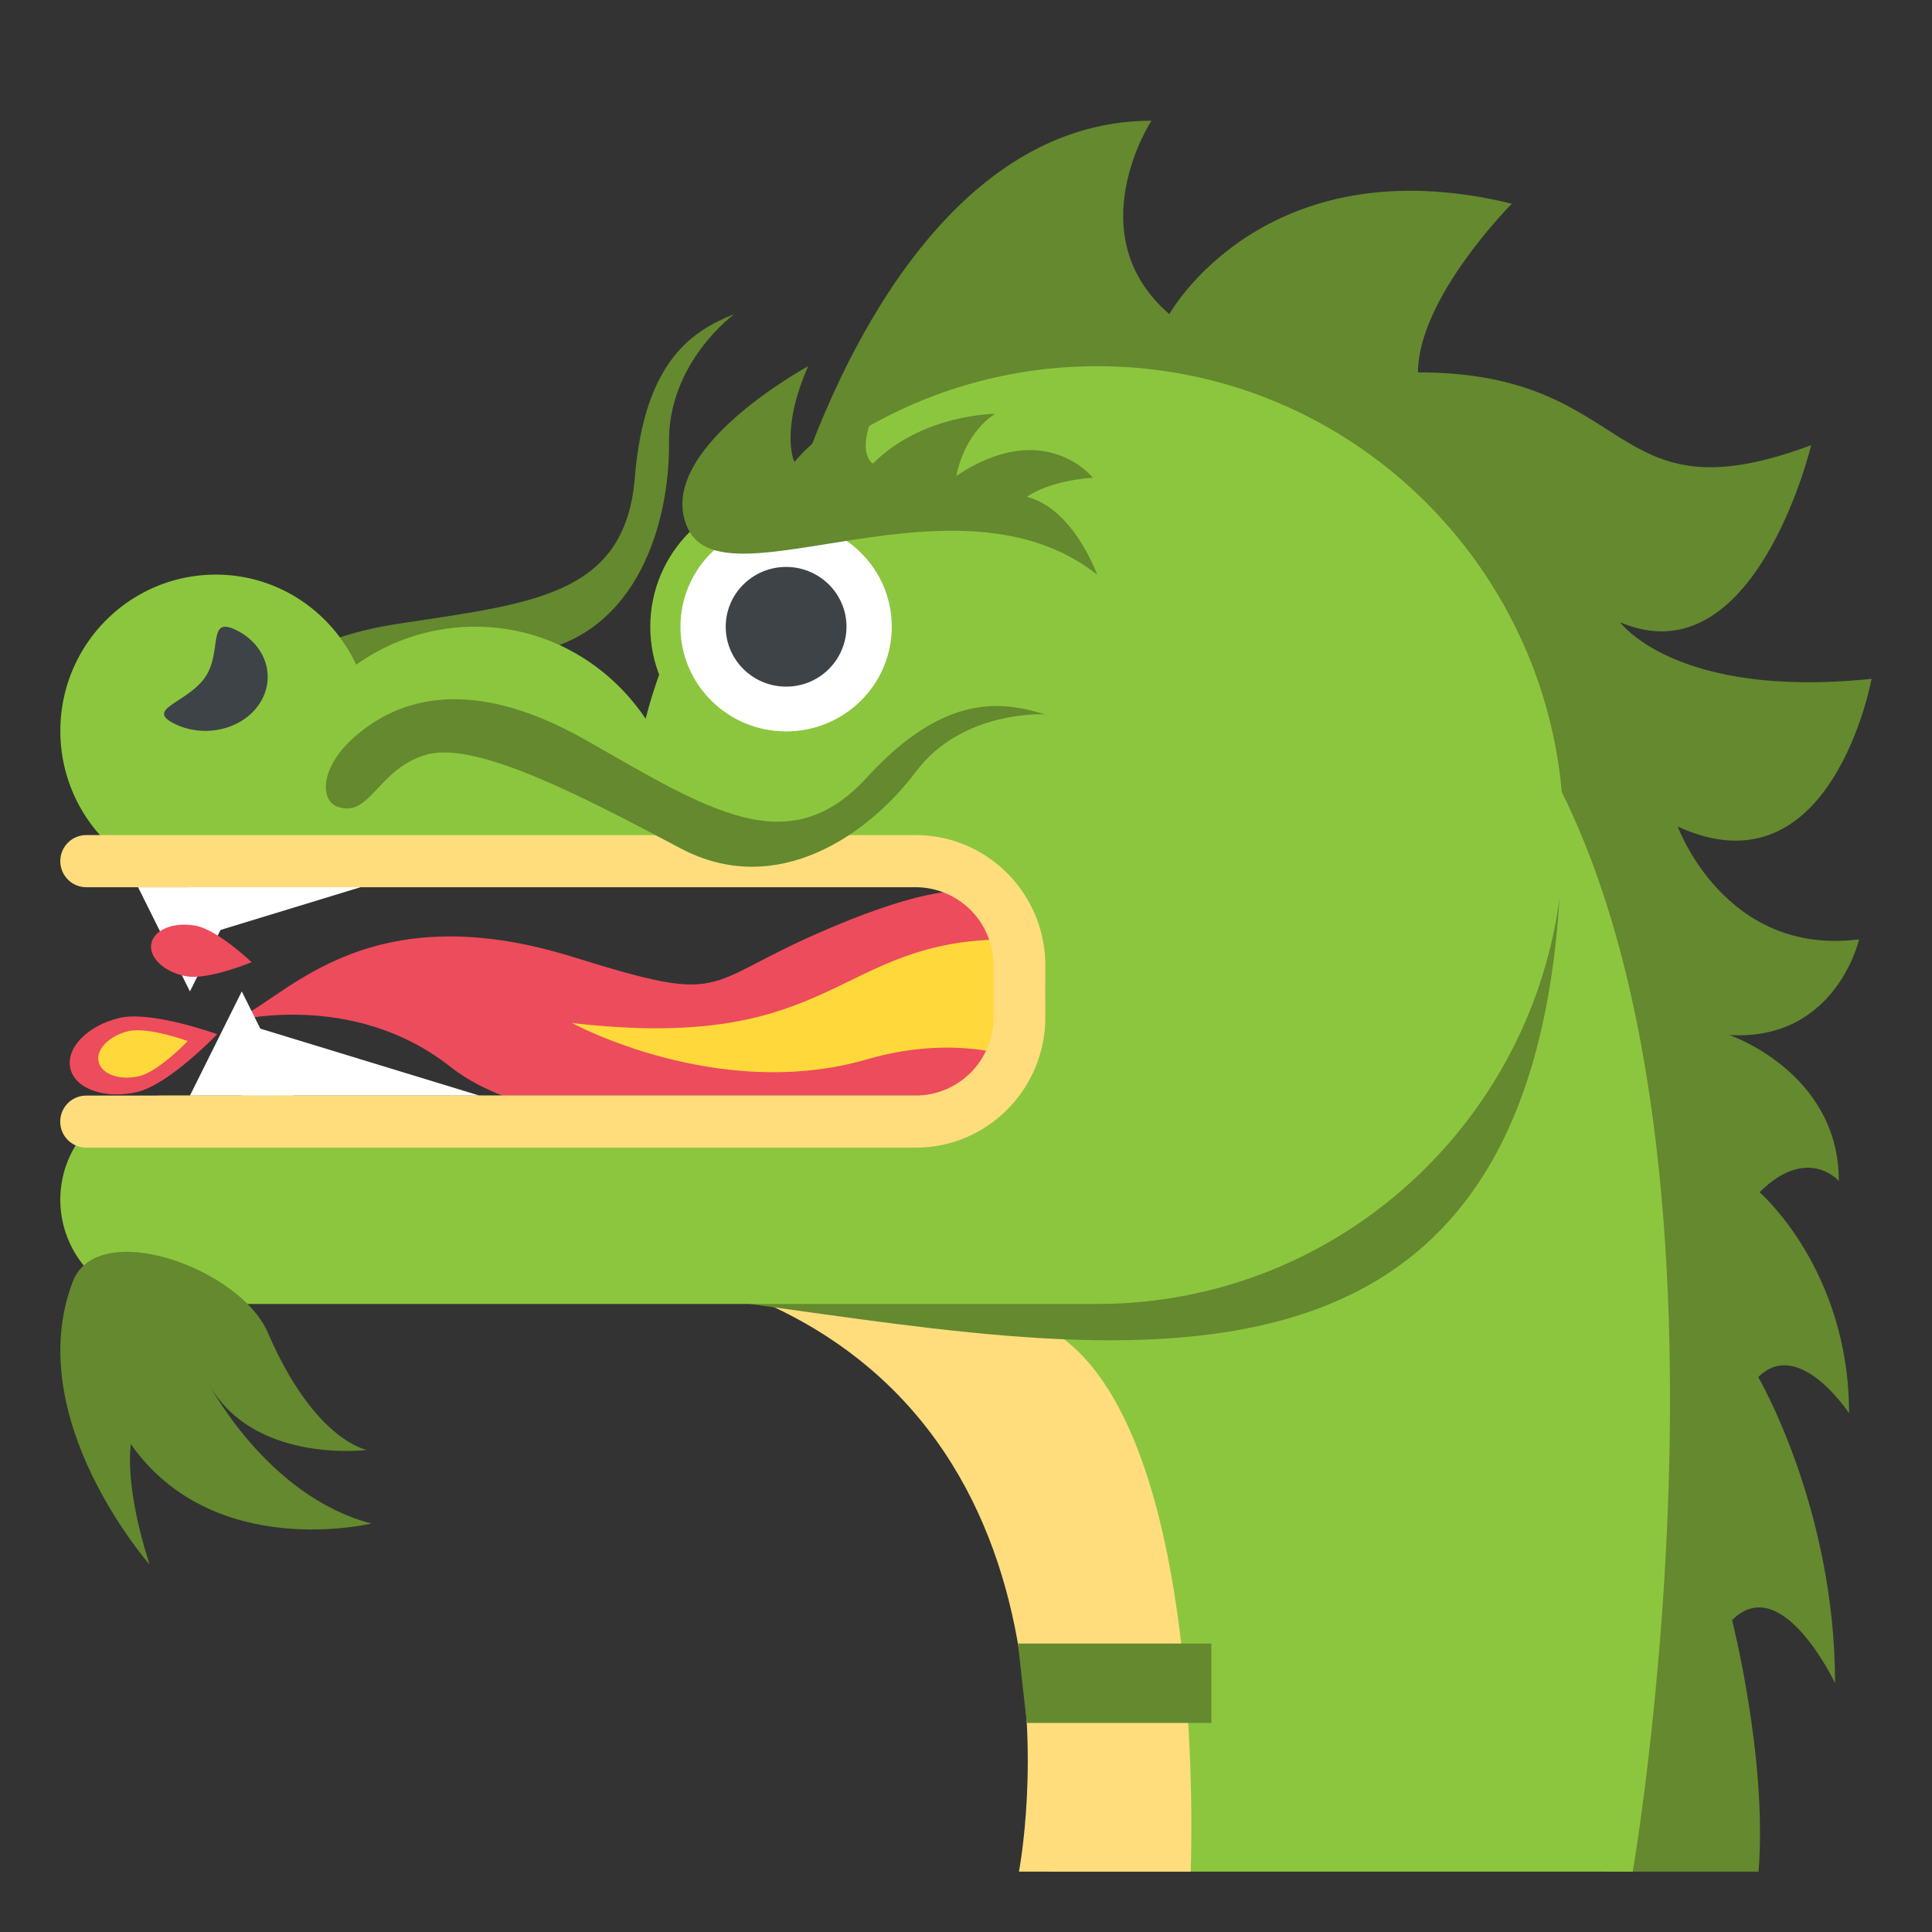 <svg xmlns="http://www.w3.org/2000/svg" width="64" height="64" viewBox="0 0 64 64"><rect x="0" y="0" width="64" height="64" fill="#333333" stroke="none"/><g fill="#ED4C5C"><path d="M35.124 31.087c-1.456-1.245-2.067-2.785-8.012-.18-3.939 1.726-2.992 2.396-8.12.797-7.115-2.217-9.7 1.624-11.375 2.141 0 0 4.019-1.103 7.309 1.499 4.338 3.429 17.268 1.624 19.225 2.166.658.181 2.43-5.177.973-6.423z"/><path d="M35.34 34.252c.009.046.067.048 0 0z"/></g><path fill="#FFD93B" d="M33.414 31.116c-5.792-.001-5.625 3.797-14.469 2.772 0 0 4.844 2.639 9.781 1.202 2.987-.869 5.071 0 5.071 0l-.383-3.974z"/><path fill="#64892F" d="M55.578 27.382c5.104 2.342 6.42-4.895 6.42-4.895-6.486.675-8.329-1.873-8.329-1.873 4.472 1.907 6.329-5.869 6.329-5.869-6.834 2.561-5.709-2.41-13.025-2.41 0-2.465 3.108-5.587 3.108-5.587-8.208-2.003-11.345 3.658-11.345 3.658C35.684 7.766 38.142 4 38.142 4c-8.666 0-12.104 13.291-12.101 13.292C27.839 15.488 53.193 62 53.193 62h5.061c.301-3.715-.877-8.332-.877-8.332 1.648-1.649 3.412 2.091 3.412 2.091 0-5.797-2.545-10.14-2.545-10.14 1.341-1.341 3.009 1.196 3.009 1.196 0-4.759-2.964-7.32-2.964-7.32 1.574-1.574 2.625-.375 2.625-.375 0-3.603-3.625-4.833-3.625-4.833 3.531.208 4.297-3.171 4.297-3.171-4.443.575-6.008-3.734-6.008-3.734z"/><path fill="#8CC63E" d="M23.563 42.48C36.753 46.735 34.753 62 34.753 62h19.334s5-28.873-5.122-39.887L37.17 39.244 23.563 42.48z"/><path fill="#FFDD7D" d="M23.563 42.48C36.753 46.735 33.753 62 33.753 62h5.689s.706-16.455-5.543-18.336L23.563 42.48z"/><path fill="#64892F" d="M24.837 43.196c12.708 1.728 27.541 4.786 26.874-17.258L37.17 38.5l-12.333 4.696zM8.14 27.635c-.558.193-1.228-.695-.903-2.309.322-1.609 1.463-3.982 5.923-4.658 4.46-.683 7.549-.917 7.869-4.845.322-3.931 1.966-4.886 3.295-5.417 0 0-2.188 1.591-2.162 4.235.028 2.643-1.025 6.331-4.494 6.963-3.465.638-7.271 1.361-8.261 2.763-.992 1.399-.19 2.909-1.267 3.268z"/><path fill="#8CC63E" d="M36.345 12.131c-7.211 0-13.25 4.968-14.957 11.679-1.23-1.83-3.284-3.05-5.65-3.05a6.785 6.785 0 0 0-3.938 1.26c-.823-1.761-2.589-2.985-4.649-2.985-2.846 0-5.152 2.316-5.152 5.178 0 2.857 2.307 5.176 5.152 5.176h24.042a3.44 3.44 0 0 1 3.435 3.452 3.44 3.44 0 0 1-3.435 3.45H5.434c-1.892 0-3.436 1.554-3.436 3.451 0 1.9 1.544 3.453 3.436 3.453h30.911c8.534 0 15.456-6.955 15.456-15.533 0-8.579-6.922-15.531-15.456-15.531z"/><path fill="#3E4347" d="M8.591 23.318c-.569.856-1.836 1.147-2.819.653-.991-.49.459-.694 1.032-1.548.57-.854.044-2.04 1.032-1.545.987.492 1.325 1.582.755 2.44z"/><path fill="#FFF" d="M4.574 29.39l1.718 3.452 1.717-3.452zM6.292 36.292l1.717-3.45 1.718 3.45z"/><path fill="#FFF" d="M8.009 36.292v-2.404l7.869 2.404zM6.292 28.712v2.403l7.869-2.403z"/><path fill="#FFDD7D" d="M30.334 27.664H2.857a.86.86 0 0 0-.859.864c0 .474.385.862.859.862h27.477a2.584 2.584 0 0 1 2.576 2.589v1.725a2.587 2.587 0 0 1-2.576 2.589H2.857a.861.861 0 0 0 0 1.724h27.477c2.367 0 4.293-1.933 4.293-4.313v-1.725c0-2.38-1.926-4.315-4.293-4.315z"/><path fill="#64892F" d="M2.408 42.462c.815-2.143 5.538-.466 6.465 1.684 1.546 3.59 3.281 3.884 3.281 3.884s-3.864.5-5.305-2.31c0 0 1.936 3.83 5.453 4.748 0 0-5.228 1.271-7.965-2.626 0 0-.244 1.303.617 3.983.001 0-4.268-4.838-2.546-9.363z"/><ellipse fill="#8CC63E" cx="26.041" cy="20.761" rx="4.5" ry="4.459"/><ellipse fill="#FFF" cx="26.041" cy="20.761" rx="3.5" ry="3.468"/><path fill="#3E4347" d="M28.041 20.763a1.992 1.992 0 0 1-2 1.982c-1.102 0-2-.888-2-1.982 0-1.097.898-1.982 2-1.982 1.103 0 2 .885 2 1.982z"/><path fill="#64892F" d="M26.772 12.131s-5.228 2.829-3.972 5.403c1.26 2.57 8.905-2.16 13.544 1.501 0 0-.78-2.187-2.327-2.576 0 0 .669-.526 2.186-.634 0 0-1.596-2.019-4.522-.06 0 0 .204-1.342 1.279-2.056 0 0-2.409.008-4.043 1.647 0 0-.656-.34.211-2.065 0 0-1.644.642-2.813 2.011-.001 0-.489-1.014.457-3.171zM11.17 26.719c-.568-.209-.592-1.313.628-2.354 1.218-1.043 3.558-2.148 7.608.15 4.046 2.305 6.717 4.078 9.306 1.244 2.586-2.825 4.499-2.526 5.899-2.096 0 0-2.733-.156-4.275 1.906-1.546 2.056-4.589 4.235-7.8 2.53-3.213-1.707-6.755-3.556-8.394-3.104-1.637.455-1.877 2.13-2.972 1.724zM40.128 57.074h-6.114l-.294-2.63h6.408z"/><path fill="#ED4C5C" d="M4.54 36.175c-1.06.247-2.05-.102-2.209-.779-.16-.678.571-1.429 1.633-1.677 1.063-.247 3.229.541 3.229.541s-1.589 1.666-2.653 1.915z"/><path fill="#FFD93B" d="M4.61 35.649c-.645.15-1.244-.062-1.343-.474-.096-.41.347-.866.991-1.018.646-.149 1.961.329 1.961.329s-.965 1.013-1.609 1.163z"/><g><path fill="#ED4C5C" d="M6.168 32.34c-.725-.132-1.242-.617-1.155-1.081.085-.462.742-.729 1.468-.595s1.854 1.21 1.854 1.21-1.442.599-2.167.466z"/></g></svg>